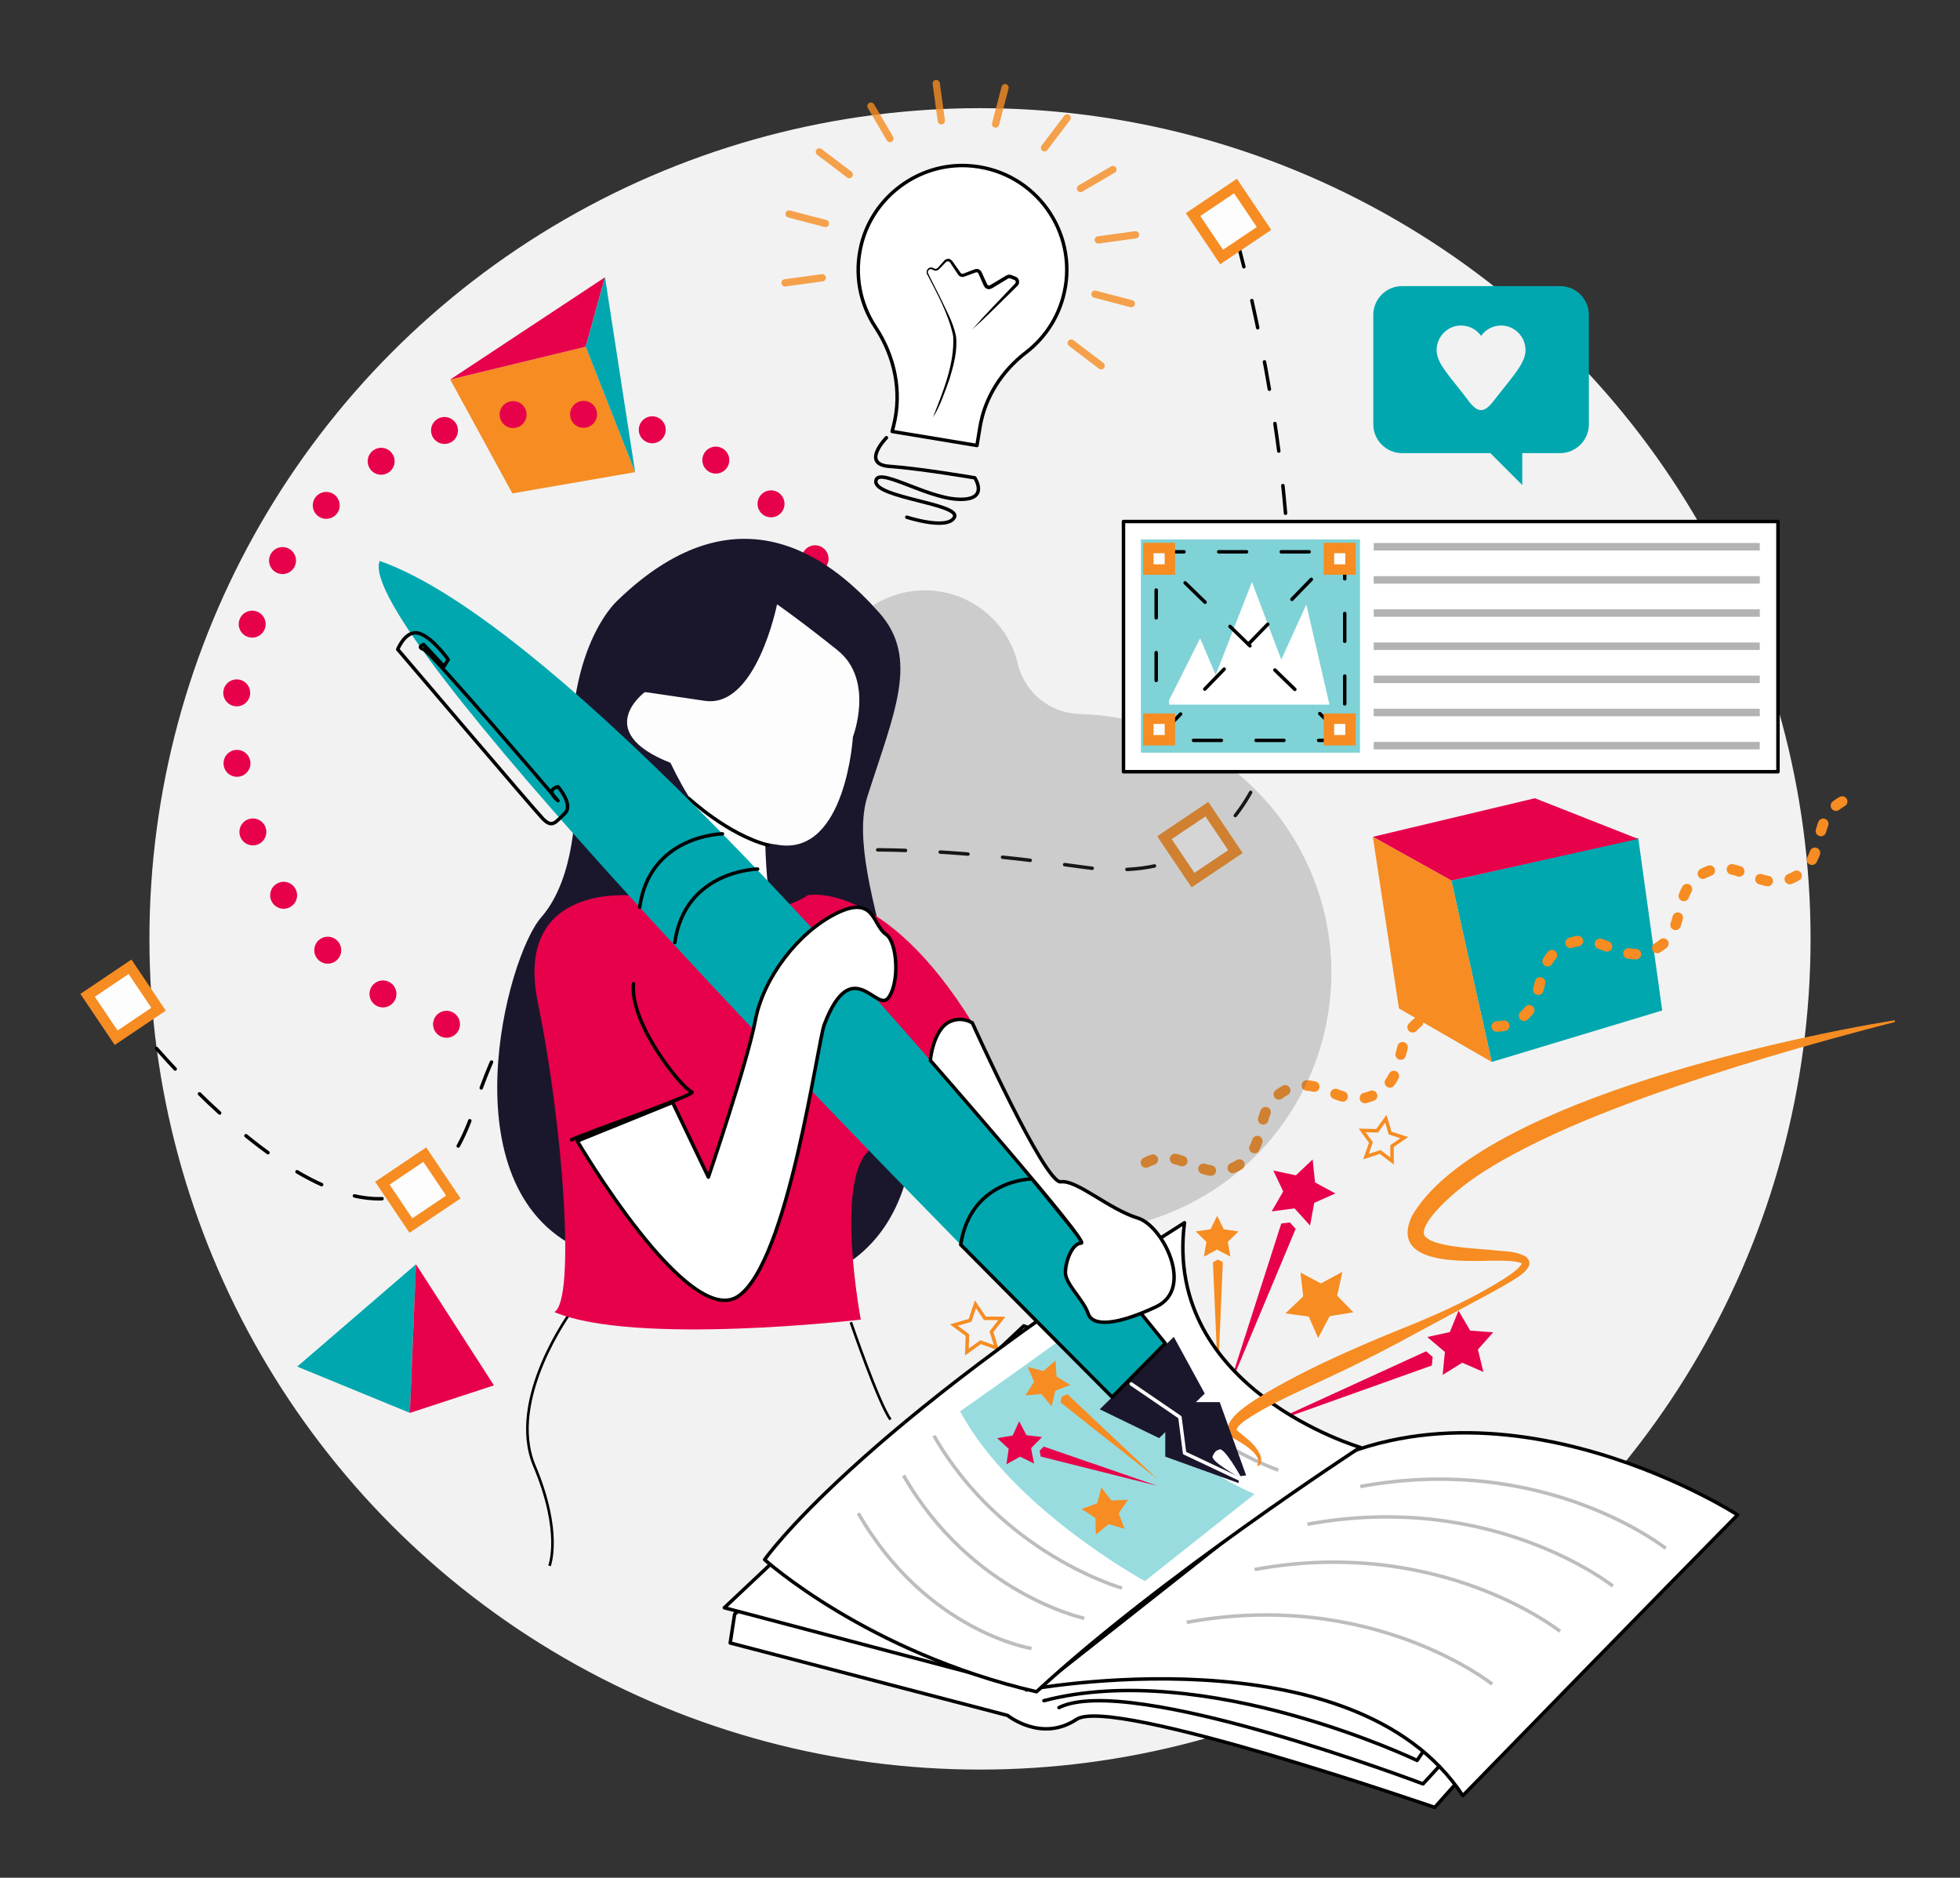 <?xml version="1.0" encoding="UTF-8"?>
<svg id="Layer_1" data-name="Layer 1" xmlns="http://www.w3.org/2000/svg" viewBox="0 0 564 540.24">
  <rect x="0" y="0" width="564" height="540.24" fill="#333333" stroke="none"/>
  <defs>
    <style>
      .cls-1 {
        stroke-dasharray: 0 0 0 0 0 0 8 10 8 10 8 10;
      }

      .cls-1, .cls-2, .cls-3, .cls-4, .cls-5, .cls-6 {
        fill: none;
      }

      .cls-1, .cls-7, .cls-3, .cls-5 {
        stroke-linecap: round;
        stroke-linejoin: round;
      }

      .cls-1, .cls-7, .cls-4, .cls-5, .cls-8 {
        stroke: #000;
      }

      .cls-9, .cls-7, .cls-8 {
        fill: #fff;
      }

      .cls-10 {
        fill: #f68c22;
      }

      .cls-2, .cls-11 {
        stroke: #f68c22;
      }

      .cls-2, .cls-11, .cls-4, .cls-8, .cls-6 {
        stroke-miterlimit: 10;
      }

      .cls-12, .cls-13, .cls-14 {
        fill: #00a7af;
      }

      .cls-12, .cls-6 {
        opacity: .4;
      }

      .cls-13 {
        opacity: .5;
      }

      .cls-3 {
        stroke: #fff;
      }

      .cls-11 {
        stroke-width: 3px;
      }

      .cls-11, .cls-15 {
        fill: #fdfdfd;
      }

      .cls-4 {
        stroke-width: .75px;
      }

      .cls-16 {
        fill: #1a172c;
      }

      .cls-17 {
        opacity: .8;
      }

      .cls-18 {
        fill: #b3b3b3;
      }

      .cls-19 {
        fill: #5a5a5b;
      }

      .cls-20 {
        opacity: .25;
      }

      .cls-21 {
        fill: #f2f2f2;
      }

      .cls-6 {
        stroke: #5a5a5b;
      }

      .cls-22 {
        fill: #e7004a;
      }
    </style>
  </defs>
  <circle class="cls-21" cx="282" cy="270.12" r="239"/>
  <g>
    <polygon class="cls-14" points="85.53 393.18 119.7 363.74 117.95 406.5 85.53 393.18"/>
    <polygon class="cls-22" points="142.13 398.58 117.95 406.5 119.7 363.74 142.13 398.58"/>
  </g>
  <g>
    <polygon class="cls-14" points="478.31 290.72 429.25 305.53 417.63 253.34 471.41 241.12 478.31 290.72"/>
    <polygon class="cls-22" points="395.04 240.76 417.63 253.34 471.36 241.36 441.67 229.66 395.04 240.76"/>
    <polygon class="cls-10" points="402.56 290.13 395.04 240.76 417.63 253.34 429.25 305.53 402.56 290.13"/>
  </g>
  <g>
    <polygon class="cls-10" points="129.56 109.19 147.44 141.95 182.76 135.84 168.54 99.75 129.56 109.19"/>
    <polygon class="cls-22" points="174.09 79.77 129.56 109.19 168.54 99.75 174.09 79.77"/>
    <polygon class="cls-14" points="182.76 135.84 174.09 79.77 168.54 99.75 182.76 135.84"/>
  </g>
  <g>
    <polygon class="cls-22" points="420.77 392.06 415.13 395.57 415.43 392.44 415.6 390.75 415.78 388.96 414.4 387.79 413.11 386.7 410.7 384.67 417.19 383.25 419.7 377.1 423.06 382.83 429.68 383.31 425.27 388.27 426.86 394.72 420.77 392.06"/>
    <polygon class="cls-22" points="412.02 392.86 363.82 410.07 410.36 388.78 412.26 390.39 412.02 392.86"/>
    <polygon class="cls-2" points="282.18 386.15 278.22 388.98 278.3 386.68 278.34 385.43 278.38 384.11 277.32 383.32 276.33 382.59 274.47 381.22 279.14 379.87 280.69 375.25 283.42 379.29 288.28 379.32 285.29 383.16 286.76 387.8 282.18 386.15"/>
    <polygon class="cls-2" points="397.15 331.43 393.07 332.76 393.75 330.84 394.11 329.81 394.5 328.71 393.81 327.76 393.17 326.88 391.97 325.23 396.26 325.34 398.79 321.86 400.01 325.98 404.1 327.3 400.56 329.74 400.57 334.03 397.15 331.43"/>
    <polygon class="cls-10" points="375.02 372.95 369.89 377.88 373.06 378.3 374.77 378.53 376.59 378.77 377.32 380.45 378.01 382.02 379.29 384.96 382.62 378.67 389.42 377.56 384.78 372.78 386.28 365.91 380.09 369.25 374.22 366.11 375.02 372.95"/>
    <g>
      <polygon class="cls-22" points="369.25 342.78 365.93 348.52 369.05 348.12 370.73 347.9 372.52 347.66 373.73 349 374.86 350.25 376.97 352.6 378.18 346.07 384.25 343.36 378.41 340.19 377.72 333.58 372.9 338.15 366.4 336.77 369.25 342.78"/>
      <polygon class="cls-22" points="368.69 352.03 353.06 400.75 372.83 353.55 371.16 351.7 368.69 352.03"/>
    </g>
    <g>
      <polygon class="cls-10" points="347.16 357.29 346.43 361.53 348.23 360.58 349.2 360.07 350.24 359.52 351.27 360.07 352.24 360.58 354.04 361.53 353.31 357.29 356.39 354.29 352.14 353.67 350.24 349.82 348.33 353.67 344.08 354.29 347.16 357.29"/>
      <polygon class="cls-10" points="349.03 363.14 350.46 396.21 351.88 363.14 350.46 362.39 349.03 363.14"/>
    </g>
  </g>
  <g>
    <g>
      <g>
        <path class="cls-7" d="m412.86,520s-92.92-32.1-103.06-25.34c-10.14,6.76-19.85-1.12-19.85-1.12l-79.83-20.85,1.27-8.27,92.64-74.94,81.79,32.31,101.03,15.21-74,83Z"/>
        <g>
          <path class="cls-7" d="m499.99,435.84s-76.03-49.1-134.37-5.7c-58.35,43.4-70.29,56.07-70.29,56.07,0,0,93.98-17.74,125.61,30.41,50.21-51.53,79.06-80.78,79.06-80.78Z"/>
          <polygon class="cls-7" points="297.97 486.21 208.43 462.56 294.59 381.46 385.82 416.94 297.97 486.21"/>
          <path class="cls-7" d="m391.42,416.41s-56.71-16.58-50.58-64.62c-95.24,60.08-120.82,96.93-120.82,96.93,0,0,29.53,26.72,78.24,38.01,35.19-32.63,93.16-70.32,93.16-70.32Z"/>
        </g>
        <path class="cls-5" d="m304.73,491.28c20.27-10.14,104.75,21.96,104.75,21.96l4.66-5.07"/>
        <path class="cls-5" d="m409.53,503.91l-1.75,2.58s-61.03-29.3-107.39-17.19"/>
      </g>
      <path class="cls-6" d="m479.31,445.47s-34.6-27.62-87.89-17.79"/>
      <path class="cls-6" d="m464.11,456.33s-34.6-27.62-87.89-17.79"/>
      <path class="cls-6" d="m448.92,469.35s-34.6-27.62-87.89-17.79"/>
      <path class="cls-6" d="m429.39,484.54s-34.6-27.62-87.89-17.79"/>
    </g>
    <path class="cls-6" d="m367.83,422.98s-44.9-15.84-42.73-48.4"/>
    <path class="cls-12" d="m361.03,429.86l-31.58,25.03s-37.98-20.62-53.18-48.83c36.9-26.05,39.07-28.22,39.07-28.22,0,0,7.82,35.68,45.69,52.02Z"/>
    <path class="cls-6" d="m322.86,456.91s-34.49-9.69-54.11-43.84"/>
    <path class="cls-6" d="m312.01,465.6s-32.4-6.94-52.01-41.1"/>
    <path class="cls-6" d="m296.82,474.28s-30.23-4.77-49.84-38.92"/>
  </g>
  <path class="cls-14" d="m448.91,82.31h-45.44c-4.58,0-8.3,3.72-8.3,8.3v31.46c0,4.58,3.72,8.3,8.3,8.3h25.39l9.18,9.18v-9.18h10.87c4.58,0,8.3-3.72,8.3-8.3v-31.46c0-4.58-3.72-8.3-8.3-8.3Zm-10.2,20.29s0,.01-.01.04c-.17.59-.42,1.14-.73,1.66-1.17,2.57-5.15,7.11-8.16,11.03-2.71,3.53-4.57,3.57-7.23,0-3.04-4.08-7.32-8.91-8.35-11.35-.22-.42-.4-.87-.54-1.33,0-.02-.01-.04-.02-.04h0c-.35-1.22-.4-2.57.05-3.99.84-2.67,3.2-4.65,5.98-4.93,2.68-.27,5.08.95,6.49,2.94,1.41-1.98,3.81-3.21,6.48-2.94,2.78.28,5.14,2.26,5.98,4.93.45,1.42.4,2.77.05,4h0Z"/>
  <g>
    <path class="cls-7" d="m306.57,82.55c2.9-17.47-9.92-33.91-28.12-34.89-14.14-.76-27.12,8.85-30.57,22.58-2.17,8.63-.41,17.17,4.04,23.9,5.54,8.38,7.69,18.55,5.23,28.29l-.43,1.7,24.4,4.04.88-5.33c1.43-8.62,6.34-16.14,13.27-21.46,5.81-4.46,10-11.05,11.29-18.84Z"/>
    <path class="cls-5" d="m255.07,125.94s-7.52,7.67.94,8.24c8.46.57,24.49,3.29,24.49,3.29,0,0,4.43,6.67-4.97,6.16-9.4-.5-23.38-9.73-23.5-5.07s24.53,6.4,22.6,10.25c-1.92,3.84-13.69-.01-13.69-.01"/>
    <g>
      <path class="cls-9" d="m268.51,120.16s8.4-17.4,5.81-25.26c-1.63-4.94-5.06-11.73-7.38-16.1-.55-1.04.68-2.1,1.63-1.41h0c.45.33,1.08.27,1.46-.14l1.95-2.09c.48-.52,1.32-.46,1.72.13l2.36,3.44c.29.42.83.59,1.31.41l3.25-1.23c.55-.21,1.16.05,1.4.58l1.56,3.49c.27.61,1.01.84,1.58.5l4.7-2.83c.29-.18.65-.21.96-.09l1.25.48c.75.28.96,1.24.4,1.81l-12.67,12.88"/>
      <path d="m268.46,120.14c2.86-7.46,6.24-15.29,5.83-23.4-1.26-6.14-4.45-11.94-7.32-17.5-.84-1.08,0-2.63,1.41-2.21.26.09.4.27.66.31.45.11.8-.23,1.06-.55,0,0,1.02-1.14,1.02-1.14l.51-.57c.33-.48,1.15-.78,1.74-.5.65.23,1.2,1.39,1.61,1.88.3.43,1.03,1.47,1.33,1.88.38.67.87.42,1.48.17.92-.33,2-.83,2.95-1.11.73-.16,1.53.33,1.76.98l1.27,2.79.31.66c.35.45.6.38,1.24-.03,0,0,2.63-1.57,2.63-1.57.5-.26,1.61-1.07,2.16-1.18.73-.15,1.44.34,2.1.54,1.1.35,1.43,1.92.55,2.67-.17.15-.64.64-.82.81-4,3.9-8.05,8.05-12.18,11.73,3.8-4.38,8.05-8.68,12.06-12.93.05-.08.39-.37.41-.47.14-.25.04-.6-.18-.76-.09-.07-.44-.2-.56-.24-.31-.09-.88-.42-1.18-.35-.13.01-.4.21-.52.27-.82.49-3.08,1.87-3.93,2.38-.44.33-1.28.69-1.89.37-.64-.22-.92-.93-1.15-1.48,0,0-1.23-2.81-1.23-2.81-.27-.64-.78-.44-1.33-.21-.88.32-2.03.77-2.94,1.07-.61.15-1.29-.13-1.63-.65-.09-.13-.44-.66-.53-.8,0,0-.85-1.28-.85-1.28l-.85-1.28c-.2-.38-.54-.51-.9-.43-.33.04-.75.67-1.01.88,0,0-1.07,1.1-1.07,1.1-.17.2-.41.44-.65.55-.54.31-1.17.06-1.63-.25-.59-.26-1.33.32-1.21.96.33.86,2.96,5.85,3.4,6.8,1.72,3.73,3.86,7.33,4.7,11.41.48,4.23-.63,8.3-1.81,12.22-1.32,3.77-2.84,8.15-4.84,11.29h0Z"/>
    </g>
    <g class="cls-17">
      <path class="cls-10" d="m310.02,54.76c-.29-.5-.12-1.14.37-1.43l9.33-5.46c.5-.29,1.14-.12,1.43.37.29.5.12,1.14-.37,1.43l-9.33,5.46c-.5.29-1.14.12-1.43-.37Z"/>
      <path class="cls-10" d="m299.65,43.06c-.21-.35-.19-.81.07-1.16l6.53-8.61c.35-.46,1-.55,1.46-.2.46.35.55,1,.2,1.46l-6.53,8.61c-.35.46-1,.55-1.46.2-.11-.09-.2-.19-.27-.3Z"/>
      <path class="cls-10" d="m285.58,36.22c-.13-.23-.18-.51-.11-.79l2.74-10.46c.15-.56.72-.89,1.27-.74.56.15.89.72.74,1.27l-2.74,10.46c-.15.56-.72.89-1.27.74-.28-.07-.5-.25-.64-.48Z"/>
      <path class="cls-10" d="m269.97,35.28c-.07-.11-.11-.24-.13-.38l-1.47-10.71c-.08-.57.32-1.1.89-1.18.57-.08,1.1.32,1.18.89l1.47,10.71c.08.57-.32,1.1-.89,1.18-.43.06-.84-.15-1.04-.51Z"/>
      <path class="cls-10" d="m255.18,40.39l-5.46-9.33c-.29-.5-.12-1.14.37-1.43s1.14-.12,1.43.37l5.46,9.33c.29.5.12,1.14-.37,1.43-.5.29-1.14.12-1.43-.37Z"/>
      <path class="cls-10" d="m234.87,44.23c-.21-.35-.19-.81.07-1.16.35-.46,1-.55,1.46-.2l8.61,6.53c.46.35.55,1,.2,1.46-.35.46-1,.55-1.46.2l-8.61-6.53c-.11-.09-.2-.19-.27-.3Z"/>
      <path class="cls-10" d="m226.18,62.09c-.13-.23-.18-.51-.11-.79.15-.56.72-.89,1.27-.74l10.46,2.74c.56.15.89.72.74,1.27-.15.56-.72.89-1.27.74l-10.46-2.74c-.28-.07-.5-.25-.64-.48Z"/>
      <path class="cls-10" d="m224.99,81.91c-.07-.11-.11-.24-.13-.38-.08-.57.32-1.1.89-1.18l10.71-1.47c.57-.08,1.1.32,1.18.89.08.57-.32,1.1-.89,1.18l-10.71,1.47c-.43.06-.84-.15-1.04-.51Z"/>
      <path class="cls-10" d="m307.35,99.23c-.21-.35-.19-.81.07-1.16.35-.46,1-.55,1.46-.2l8.61,6.53c.46.35.55,1,.2,1.46-.35.46-1,.55-1.46.2l-8.61-6.53c-.11-.09-.2-.19-.27-.3Z"/>
      <path class="cls-10" d="m314.19,85.16c-.13-.23-.18-.51-.11-.79.15-.56.72-.89,1.27-.74l10.46,2.74c.56.15.89.72.74,1.27-.15.56-.72.89-1.27.74l-10.46-2.74c-.28-.07-.5-.25-.64-.48Z"/>
      <path class="cls-10" d="m315.13,69.55c-.07-.11-.11-.24-.13-.38-.08-.57.32-1.1.89-1.18l10.71-1.47c.57-.08,1.1.32,1.18.89.08.57-.32,1.1-.89,1.18l-10.71,1.47c-.43.06-.84-.15-1.04-.51Z"/>
    </g>
  </g>
  <g>
    <g>
      <path class="cls-1" d="m355.93,69s54.53,194.4-44.08,180.5c-98.61-13.9-152.43-1.29-175.41,69.4-22.98,70.68-98.07-25.16-98.07-25.16"/>
      <rect class="cls-11" x="346.16" y="56.37" width="14.71" height="14.71" transform="translate(682.41 -80.72) rotate(146.07)"/>
      <rect class="cls-11" x="337.94" y="235.64" width="14.71" height="14.71" transform="translate(767.42 251.89) rotate(146.07)"/>
      <rect class="cls-11" x="167.77" y="256.75" width="14.71" height="14.71" transform="translate(467.84 385.49) rotate(146.07)"/>
      <rect class="cls-11" x="112.88" y="335.03" width="14.71" height="14.71" transform="translate(411.11 559.37) rotate(146.07)"/>
      <rect class="cls-11" x="28.07" y="280.99" width="14.71" height="14.71" transform="translate(225.76 507.83) rotate(146.07)"/>
    </g>
    <path class="cls-10" d="m517.02,253.66c-.48.25-.97.47-1.44.66-.78.31-1.66-.08-1.97-.86-.31-.78.08-1.66.86-1.97.58-.23,1.19-.52,1.73-.84.72-.42,1.65-.18,2.08.54.42.72.18,1.65-.54,2.07-.23.13-.46.26-.71.39Zm-160.56,83.25c-.37.19-.75.37-1.13.53-.77.32-1.66-.04-1.99-.81-.32-.77.04-1.66.81-1.99.58-.24,1.17-.55,1.71-.88.72-.44,1.65-.22,2.09.49.44.71.22,1.65-.49,2.09-.32.2-.66.39-1,.57Zm121.13-62.83c-.71.37-1.59.12-2-.57-.43-.72-.19-1.65.53-2.08.56-.33,1.08-.7,1.54-1.1.63-.55,1.59-.48,2.14.15.55.63.48,1.59-.15,2.14-.6.51-1.26.99-1.97,1.41-.03.02-.05.03-.08.04Zm-82.07,42.52s-.08.04-.12.06c-.77.32-1.55.56-2.32.73-.82.17-1.62-.35-1.8-1.17-.17-.82.35-1.62,1.17-1.8.59-.13,1.2-.31,1.79-.56.77-.32,1.66.05,1.98.82.3.73-.01,1.57-.7,1.92Zm43.74-23.02c-.6.31-1.37.19-1.84-.35-.55-.63-.49-1.59.14-2.14.47-.41.89-.87,1.27-1.36.51-.67,1.46-.79,2.13-.28.67.51.79,1.46.28,2.13-.5.65-1.06,1.25-1.68,1.79-.09.08-.2.15-.3.21Zm-5.73,2.87c-.12.06-.25.11-.39.14-.8.16-1.62.25-2.44.25-.84,0-1.52-.67-1.52-1.51,0-.84.67-1.52,1.51-1.52.63,0,1.23-.07,1.85-.19.82-.17,1.62.36,1.79,1.18.14.68-.2,1.35-.79,1.65Zm-32.88,16.31c-.5.26-1.13.23-1.61-.14-.67-.5-.8-1.46-.3-2.12.37-.49.69-1.02.99-1.61.38-.75,1.29-1.05,2.04-.67.75.38,1.05,1.29.67,2.04-.38.76-.8,1.43-1.28,2.07-.14.19-.32.33-.51.43Zm70.8-36.9c-.21.11-.45.17-.7.17-.79,0-1.58-.07-2.41-.22-.82-.15-1.37-.93-1.23-1.76.15-.82.93-1.37,1.76-1.23.66.12,1.28.17,1.89.18.84,0,1.52.68,1.51,1.52,0,.58-.33,1.09-.82,1.34Zm50.65-27.17c-.43.22-.95.24-1.4,0-.74-.39-1.03-1.31-.64-2.05.28-.54.54-1.13.78-1.79.28-.79,1.15-1.2,1.94-.91.79.28,1.2,1.15.92,1.94-.29.8-.6,1.51-.95,2.18-.15.29-.38.5-.64.64Zm-160.42,82.97c-.41.21-.92.24-1.37.01-.75-.37-1.06-1.28-.69-2.03.27-.55.51-1.14.75-1.82.27-.79,1.13-1.22,1.93-.95.79.27,1.22,1.13.94,1.93-.27.8-.57,1.52-.9,2.18-.15.3-.38.53-.66.67Zm-12.57,6.47c-.28.14-.6.2-.94.15-.73-.12-1.48-.29-2.3-.54-.8-.24-1.26-1.08-1.02-1.89.24-.8,1.08-1.26,1.89-1.02.69.2,1.31.35,1.92.45.83.13,1.39.91,1.26,1.74-.08.49-.39.89-.8,1.11Zm160.26-83.3c-.29.15-.63.21-.97.14-.72-.13-1.46-.32-2.27-.57-.8-.25-1.25-1.1-1-1.9.25-.8,1.1-1.25,1.9-1,.69.22,1.32.37,1.92.48.82.15,1.37.94,1.22,1.77-.09.48-.39.86-.79,1.07Zm-26.52,12.61c-.36.19-.79.23-1.2.08-.79-.28-1.2-1.15-.92-1.94.2-.57.39-1.19.59-1.96.22-.81,1.05-1.29,1.86-1.07.81.22,1.29,1.05,1.07,1.86-.22.84-.44,1.54-.67,2.19-.13.38-.4.67-.73.84Zm-95.78,49.36c-.34.18-.74.22-1.14.11-.64-.19-1.32-.43-2.15-.74-.78-.3-1.18-1.17-.88-1.95.3-.78,1.17-1.18,1.95-.88.76.29,1.38.5,1.95.67.8.24,1.26,1.09,1.01,1.89-.12.41-.4.73-.75.91Zm56.29-30.7c-.32.17-.71.22-1.09.12-.81-.21-1.29-1.05-1.08-1.85.15-.58.3-1.16.44-1.75l.08-.33c.2-.81,1.02-1.31,1.83-1.11.81.2,1.31,1.02,1.11,1.83l-.08.32c-.15.6-.29,1.21-.45,1.81-.11.43-.4.77-.77.96Zm-18.27,9.16c-.37.19-.82.23-1.24.07-.46-.17-.92-.35-1.37-.53l-.66-.26c-.78-.3-1.17-1.18-.86-1.96s1.18-1.17,1.96-.86l.67.26c.44.18.89.35,1.34.52.78.3,1.18,1.17.88,1.96-.14.36-.4.64-.72.81Zm-21.33,9.48c-.31.16-.69.22-1.06.13-.81-.2-1.31-1.02-1.11-1.83.2-.8.37-1.48.56-2.15.23-.81,1.07-1.27,1.88-1.04.81.23,1.27,1.07,1.04,1.88-.18.63-.34,1.27-.53,2.04-.11.44-.4.79-.78.99Zm59.38-31.11c-.37.19-.83.23-1.25.07-.58-.23-1.27-.49-1.96-.72-.79-.27-1.22-1.12-.96-1.92.27-.79,1.12-1.22,1.92-.96.76.25,1.49.53,2.1.77.78.3,1.17,1.18.86,1.96-.14.36-.4.63-.71.8Zm61.53-33.2c-.33.17-.72.22-1.1.11-.81-.23-1.28-1.06-1.05-1.87.23-.82.46-1.54.71-2.19.3-.78,1.17-1.18,1.96-.88.78.3,1.18,1.17.88,1.96-.21.57-.42,1.2-.62,1.93-.12.42-.4.75-.76.94Zm-160.48,82.95c-.33.17-.73.22-1.12.11-.8-.23-1.27-1.07-1.04-1.88.24-.82.48-1.54.74-2.19.31-.78,1.19-1.16,1.97-.85.78.31,1.16,1.19.85,1.97-.23.56-.44,1.19-.64,1.91-.12.42-.4.74-.76.93Zm-23.29,12.01c-.35.18-.78.23-1.19.09-.71-.24-1.34-.43-1.93-.57-.82-.19-1.32-1.01-1.13-1.82.19-.82,1.01-1.32,1.82-1.13.69.16,1.42.37,2.22.65.79.27,1.21,1.13.94,1.93-.13.38-.4.68-.74.85Zm160.27-83.34c-.35.18-.77.23-1.17.09-.7-.23-1.33-.41-1.93-.53-.82-.17-1.34-.98-1.17-1.8.18-.82.98-1.34,1.8-1.17.7.15,1.44.35,2.25.62.8.26,1.23,1.12.96,1.92-.13.39-.4.69-.74.87Zm-15.95,7.06c-.37.19-.82.23-1.24.07-.78-.3-1.17-1.18-.87-1.96.3-.79.64-1.5,1.01-2.16.41-.73,1.34-.98,2.07-.57.73.41.98,1.34.57,2.07-.3.53-.57,1.1-.82,1.75-.14.36-.4.64-.72.8Zm-106.33,54.85c-.31.16-.67.21-1.04.13-.67-.15-1.29-.25-1.9-.29-.84-.06-1.47-.78-1.41-1.61.05-.84.78-1.47,1.61-1.41.77.05,1.55.17,2.38.36.82.19,1.33,1,1.14,1.82-.1.45-.4.81-.78,1.01Zm67.15-36.06c-.44.23-.99.24-1.46-.03-.73-.42-.97-1.35-.56-2.07.42-.72.89-1.39,1.42-2,.55-.63,1.51-.7,2.14-.15.63.55.7,1.51.15,2.14-.4.47-.76.96-1.08,1.53-.15.26-.37.46-.61.59Zm-29.22,14.93c-.23.12-.5.18-.79.17-.64-.04-1.25-.02-1.86.07-.83.11-1.59-.47-1.71-1.3-.11-.83.47-1.59,1.3-1.71.8-.11,1.62-.14,2.45-.09.84.05,1.47.77,1.42,1.6-.03.55-.36,1.02-.82,1.26Zm-9.63,4.07c-.54.28-1.22.22-1.7-.21-.63-.55-.69-1.51-.14-2.14.53-.61,1.14-1.17,1.79-1.67.66-.51,1.62-.39,2.13.28.51.66.39,1.62-.28,2.13-.5.38-.96.81-1.36,1.27-.13.15-.28.26-.44.35Zm47.54-24.79c-.15.08-.31.13-.48.15-.6.09-1.21.23-1.81.44-.79.27-1.66-.15-1.93-.94-.27-.79.14-1.66.94-1.93.78-.27,1.58-.47,2.38-.58.83-.12,1.6.46,1.72,1.29.09.66-.25,1.27-.8,1.56Zm74.27-38.97c-.63.33-1.42.17-1.88-.4-.52-.65-.42-1.61.23-2.13.61-.49,1.28-.94,2.01-1.34.73-.4,1.66-.14,2.06.59.41.73.14,1.66-.59,2.06-.57.32-1.11.67-1.58,1.05-.08.06-.16.12-.25.16Zm-160.32,83.06c-.64.33-1.45.17-1.9-.43-.51-.67-.38-1.62.29-2.12.62-.47,1.3-.9,2.04-1.29.74-.4,1.66-.1,2.05.64.39.74.1,1.66-.64,2.05-.58.31-1.13.65-1.61,1.02-.07.05-.14.1-.22.14Zm-36.25,18.78c-.07.04-.15.07-.23.1-.58.19-1.17.44-1.76.74-.74.39-1.66.1-2.04-.65s-.1-1.66.65-2.04,1.48-.7,2.22-.93c.8-.26,1.65.18,1.91.97.23.72-.1,1.48-.74,1.81Zm160.27-83.15c-.06.03-.13.06-.2.08-.58.2-1.18.48-1.75.79-.72.41-1.66.13-2.06-.61-.4-.74-.13-1.66.61-2.06.71-.39,1.46-.73,2.19-.98.79-.28,1.66.14,1.93.93.25.72-.07,1.51-.73,1.85Z"/>
    <g id="Group_1" data-name="Group 1" class="cls-20">
      <path id="Path_4" data-name="Path 4" class="cls-19" d="m292.9,190.98c-3.54-14.79-18.39-23.92-33.19-20.38-11.07,2.65-19.37,11.83-20.89,23.11-1.09,8.2-7.31,14.77-15.43,16.31-25.53,4.76-42.36,29.32-37.6,54.85,3.81,20.41,20.55,35.9,41.19,38.12,6.47.68,12.14,4.61,15.07,10.41,18.51,36.75,63.3,51.54,100.05,33.03,36.75-18.51,51.54-63.3,33.03-100.05-12.32-24.47-37.08-40.2-64.47-40.96-8.51-.23-15.8-6.15-17.77-14.43"/>
    </g>
    <g>
      <rect class="cls-7" x="323.29" y="150.04" width="188.33" height="71.99"/>
      <rect class="cls-13" x="328.3" y="155.21" width="63.04" height="61.34"/>
      <rect class="cls-1" x="332.7" y="158.76" width="54.25" height="54.25"/>
      <polygon class="cls-9" points="336.4 201.46 345.35 183.64 349.82 194.17 360.25 167.44 368.7 189.78 375.9 173.92 382.56 202.72 336.4 202.72 336.4 201.46"/>
      <line class="cls-1" x1="385.51" y1="210.88" x2="332.91" y2="159.81"/>
      <line class="cls-1" x1="334.15" y1="211.17" x2="385.22" y2="158.56"/>
      <rect class="cls-11" x="330.44" y="157.66" width="6.2" height="6.2"/>
      <rect class="cls-11" x="382.41" y="157.66" width="6.2" height="6.2"/>
      <rect class="cls-11" x="330.44" y="206.77" width="6.2" height="6.2"/>
      <rect class="cls-11" x="382.41" y="206.77" width="6.2" height="6.2"/>
      <rect class="cls-18" x="395.29" y="156.23" width="111.09" height="2.15"/>
      <rect class="cls-18" x="395.29" y="165.77" width="111.09" height="2.15"/>
      <rect class="cls-18" x="395.29" y="175.3" width="111.09" height="2.15"/>
      <rect class="cls-18" x="395.29" y="184.84" width="111.09" height="2.15"/>
      <rect class="cls-18" x="395.29" y="194.38" width="111.09" height="2.15"/>
      <rect class="cls-18" x="395.29" y="203.91" width="111.09" height="2.15"/>
      <rect class="cls-18" x="395.29" y="213.45" width="111.09" height="2.15"/>
    </g>
    <g>
      <g>
        <circle class="cls-22" cx="93.88" cy="145.4" r="3.87"/>
        <path class="cls-22" d="m106.41,134.78c1.14,1.81,3.54,2.35,5.34,1.2,1.81-1.14,2.35-3.54,1.2-5.34-1.14-1.81-3.54-2.35-5.34-1.2-1.81,1.14-2.35,3.54-1.2,5.34Z"/>
        <path class="cls-22" d="m124.26,125.14c.71,2.02,2.93,3.07,4.94,2.36,2.02-.71,3.07-2.93,2.36-4.94-.71-2.02-2.93-3.07-4.94-2.36-2.02.71-3.07,2.93-2.36,4.94Z"/>
        <path class="cls-22" d="m143.8,119.72c.25,2.13,2.17,3.65,4.29,3.4,2.13-.25,3.65-2.17,3.4-4.29-.25-2.13-2.17-3.65-4.29-3.4-2.13.25-3.65,2.17-3.4,4.29Z"/>
        <path class="cls-22" d="m164.07,118.79c-.23,2.13,1.3,4.04,3.43,4.27,2.13.23,4.04-1.3,4.27-3.43.23-2.13-1.3-4.04-3.43-4.27-2.13-.23-4.04,1.3-4.27,3.43Z"/>
        <path class="cls-22" d="m184.03,122.38c-.7,2.02.37,4.23,2.39,4.93,2.02.7,4.23-.37,4.93-2.39.7-2.02-.37-4.23-2.39-4.93-2.02-.7-4.23.37-4.93,2.39Z"/>
        <path class="cls-22" d="m202.69,130.33c-1.13,1.82-.58,4.2,1.24,5.34,1.82,1.13,4.2.58,5.34-1.24,1.13-1.82.58-4.2-1.24-5.34-1.82-1.13-4.2-.58-5.34,1.24Z"/>
        <path class="cls-22" d="m219.12,142.23c-1.51,1.52-1.5,3.97.02,5.48,1.52,1.51,3.97,1.5,5.48-.02,1.51-1.52,1.5-3.97-.02-5.48-1.52-1.51-3.97-1.5-5.48.02Z"/>
        <path class="cls-22" d="m232.48,157.49c-1.81,1.14-2.35,3.54-1.2,5.34,1.14,1.81,3.54,2.35,5.34,1.2,1.81-1.14,2.35-3.54,1.2-5.34-1.14-1.81-3.54-2.35-5.34-1.2Z"/>
        <path class="cls-22" d="m242.12,175.34c-2.02.71-3.07,2.93-2.36,4.94.71,2.02,2.93,3.07,4.94,2.36,2.02-.71,3.07-2.93,2.36-4.94-.71-2.02-2.93-3.07-4.94-2.36Z"/>
        <path class="cls-22" d="m247.54,194.89c-2.13.25-3.65,2.17-3.4,4.29.25,2.13,2.17,3.65,4.29,3.4,2.13-.25,3.65-2.17,3.4-4.29-.25-2.13-2.17-3.65-4.29-3.4Z"/>
        <path class="cls-22" d="m248.47,215.15c-2.13-.23-4.04,1.3-4.27,3.43-.23,2.13,1.3,4.04,3.43,4.27,2.13.23,4.04-1.3,4.27-3.43.23-2.13-1.3-4.04-3.43-4.27Z"/>
        <path class="cls-22" d="m244.88,235.11c-2.02-.7-4.23.37-4.93,2.39-.7,2.02.37,4.23,2.39,4.93,2.02.7,4.23-.37,4.93-2.39.7-2.02-.37-4.23-2.39-4.93Z"/>
        <path class="cls-22" d="m236.93,253.77c-1.82-1.13-4.2-.58-5.34,1.24-1.13,1.82-.58,4.2,1.24,5.34,1.82,1.13,4.2.58,5.34-1.24,1.13-1.82.58-4.2-1.24-5.34Z"/>
        <circle class="cls-22" cx="222.3" cy="272.95" r="3.87"/>
        <path class="cls-22" d="m209.77,283.57c-1.14-1.81-3.54-2.35-5.34-1.2-1.81,1.14-2.35,3.54-1.2,5.34,1.14,1.81,3.54,2.35,5.34,1.2,1.81-1.14,2.35-3.54,1.2-5.34Z"/>
        <path class="cls-22" d="m191.92,293.2c-.71-2.02-2.93-3.07-4.94-2.36-2.02.71-3.07,2.93-2.36,4.94.71,2.02,2.93,3.07,4.94,2.36,2.02-.71,3.07-2.93,2.36-4.94Z"/>
        <path class="cls-22" d="m172.37,298.62c-.25-2.13-2.17-3.65-4.29-3.4-2.13.25-3.65,2.17-3.4,4.29.25,2.13,2.17,3.65,4.29,3.4,2.13-.25,3.65-2.17,3.4-4.29Z"/>
        <path class="cls-22" d="m152.11,299.56c.23-2.13-1.3-4.04-3.43-4.27-2.13-.23-4.04,1.3-4.27,3.43-.23,2.13,1.3,4.04,3.43,4.27,2.13.23,4.04-1.3,4.27-3.43Z"/>
        <path class="cls-22" d="m132.15,295.96c.7-2.02-.37-4.23-2.39-4.93s-4.23.37-4.93,2.39c-.7,2.02.37,4.23,2.39,4.93,2.02.7,4.23-.37,4.93-2.39Z"/>
        <path class="cls-22" d="m113.49,288.01c1.13-1.82.58-4.2-1.24-5.34-1.82-1.13-4.2-.58-5.34,1.24-1.13,1.82-.58,4.2,1.24,5.34,1.82,1.13,4.2.58,5.34-1.24Z"/>
        <path class="cls-22" d="m97.06,276.11c1.51-1.52,1.5-3.97-.02-5.48s-3.97-1.5-5.48.02c-1.51,1.52-1.5,3.97.02,5.48,1.52,1.51,3.97,1.5,5.48-.02Z"/>
        <path class="cls-22" d="m83.69,260.85c1.81-1.14,2.35-3.54,1.2-5.34-1.14-1.81-3.54-2.35-5.34-1.2-1.81,1.14-2.35,3.54-1.2,5.34,1.14,1.81,3.54,2.35,5.34,1.2Z"/>
        <path class="cls-22" d="m74.06,243c2.02-.71,3.07-2.93,2.36-4.94-.71-2.02-2.93-3.07-4.94-2.36-2.02.71-3.07,2.93-2.36,4.94.71,2.02,2.93,3.07,4.94,2.36Z"/>
        <path class="cls-22" d="m68.64,223.46c2.13-.25,3.65-2.17,3.4-4.29-.25-2.13-2.17-3.65-4.29-3.4-2.13.25-3.65,2.17-3.4,4.29.25,2.13,2.17,3.65,4.29,3.4Z"/>
        <path class="cls-22" d="m67.7,203.19c2.13.23,4.04-1.3,4.27-3.43.23-2.13-1.3-4.04-3.43-4.27-2.13-.23-4.04,1.3-4.27,3.43-.23,2.13,1.3,4.04,3.43,4.27Z"/>
        <path class="cls-22" d="m71.3,183.23c2.02.7,4.23-.37,4.93-2.39.7-2.02-.37-4.23-2.39-4.93-2.02-.7-4.23.37-4.93,2.39-.7,2.02.37,4.23,2.39,4.93Z"/>
        <path class="cls-22" d="m79.25,164.57c1.82,1.13,4.2.58,5.34-1.24,1.13-1.82.58-4.2-1.24-5.34-1.82-1.13-4.2-.58-5.34,1.24-1.13,1.82-.58,4.2,1.24,5.34Z"/>
      </g>
      <g>
        <g>
          <path class="cls-4" d="m164.48,377.13s-18.78,25.42-10.7,44.62c8.08,19.2,4.34,28.75,4.34,28.75"/>
          <path class="cls-4" d="m244.84,380.43s8.06,23.52,11.41,27.98"/>
          <g>
            <g>
              <g>
                <path class="cls-16" d="m177.54,172.92s-17.42,15.48-12.1,58.07c0,0,.48,21.29-9.68,32.9-10.16,11.61-27.1,77.42,10.89,95.33,37.98,17.9,82.02,18.87,93.63-18.39,11.61-37.26-18.39-87.58-10.65-111.78,7.74-24.19,15-39.68,3.39-52.74-11.61-13.06-39.19-38.71-75.49-3.39Z"/>
                <path class="cls-15" d="m241.05,187.11c-10.69-8.56-17.45-13.25-17.45-13.25,0,0-5.95,30-20.8,27.77-14.84-2.23-17.24-2.51-17.24-2.51,0,0-15.46,11.34,7.36,20.35,2.36,4.81,4.4,8.6,6.61,11.65,1.15,6.06,1.66,13.05-.7,17.29-4.84,8.71-14.03,10.16-14.03,10.16,0,0,5.32,22.74,28.55,25.65,23.23,2.9,21.77-21.08,21.77-21.08,0,0-13.06-.21-14.03-7.46-.54-4.07-.78-9.35-.89-13.21,1.27.23,2.61.45,4.04.65,19.17,2.74,21.19-31.13,21.19-31.13,0,0,6.3-16.31-4.39-24.87Z"/>
                <path class="cls-5" d="m198.19,229.7s11.3,10.51,22.88,13.46"/>
              </g>
              <path class="cls-22" d="m182.73,257.72s-35.2-4.35-27.94,30.85c7.26,35.2,10.89,85.65,4.72,88.91,23.23,9.8,88.19,2.18,88.19,2.18,0,0-7.98-42.1,3.27-49.36,11.25-7.26,11.61-25.77,8.35-40.28,1.79,11.61-.42,28.44-.42,28.44,0,0,14.37-24.54,20.91-24.17-25.48-41.16-47.34-36.74-47.34-36.74,0,0-15.61,11.78-49.72.17Z"/>
            </g>
            <path class="cls-10" d="m361.81,421.47c.88-1.22-.21-2.69-1.09-3.63-1.57-1.58-3.57-2.82-5.55-3.91-.34-.19-.87-.51-1.26-1.01-3.2-4.55,7.52-10.23,10.51-12.22,13.64-7.98,28.2-14.11,42.82-20,8.69-3.61,17.25-7.59,25.22-12.58,1.84-1.22,3.89-2.45,5.2-4.17.18-.24.25-.5.23-.52-2.37-.86-5.94-.72-8.73-.72-8.25.13-29.4,1.27-22.89-12.83,18.16-31.45,103.7-50.61,138.93-56.35,0,0,.1.49.1.49-24.3,6.26-48.45,13.25-72.04,21.72-11.74,4.29-23.36,8.93-34.38,14.57-8.18,4.21-16.16,8.87-22.79,15.18-2.16,2.08-4.26,4.32-5.56,6.61-.64,1.13-.94,2.27-.8,2.87.06.31.2.59.51.91,1.35,1.27,3.32,1.74,5.27,2.19,4.51.94,9.11,1.17,13.77,1.57,3.37.45,6.77.14,9.87,1.96,3.48,3.14-3.67,6.55-5.81,7.95-2.75,1.57-5.51,3.09-8.3,4.57l-16.66,8.96c-8.29,4.55-16.67,8.87-25.23,12.84-8.31,4-17.15,7.57-24.78,12.7-.93.67-2.19,1.67-2.5,2.57-.03.11-.04.13.02.27,1.96,1.76,4.33,3.25,5.86,5.54.94,1.33,1.88,3.52.37,4.85,0,0-.32-.39-.32-.39h0Z"/>
            <g>
              <path class="cls-14" d="m336.52,388.03s-64.16-82.23-128.64-148.14c-36.7-37.51-73.5-69.73-98.63-78.5-3.71,9.31,30.06,50.44,71.66,96.19,61.42,67.56,139.9,145.16,139.9,145.16,0,0,17.31,3.07,15.71-14.72Z"/>
              <polygon class="cls-16" points="337.77 384.62 316.45 405.46 333.55 413.76 346.67 400.93 337.77 384.62"/>
              <path class="cls-16" d="m358.61,424.47l-1.66.23s-4.78-8.62-6.15-7.64c-.04.03-.09.05-.14.06-.81.2-1.33.92-1.64,1.69,0,.02-.02.05-.04.07-.98,1.37,7.64,6.15,7.64,6.15l-.23,1.66-21.08-7.61v-8.78s4.68-4.68,4.68-4.68l2.21-2.21h8.78s7.61,21.08,7.61,21.08Z"/>
              <polyline class="cls-3" points="356.88 425.61 340.87 418.05 339.53 407.74 325.52 398.17"/>
            </g>
            <path class="cls-7" d="m166.11,328.26s31.93,54.49,46.34,44.66c14.41-9.84,22.79-73.03,24.76-78.18,7.95-20.7,15.07-3.24,18.4-7.63,3.34-4.39,2.61-16.11-.65-18.29-3.92-2.61-3.17-11.5-14.24-6.05-11.07,5.45-21.08,18.62-23.36,30.75-2.28,12.12-13.52,45.15-13.52,45.15l-10.29-21.5-27.44,11.11Z"/>
            <path class="cls-5" d="m207.89,239.9s-20.91.31-23.83,21.14"/>
            <path class="cls-5" d="m218.01,250.03s-20.91.31-23.83,21.14"/>
            <path class="cls-5" d="m160.56,226.34s4.58,5.23,1.96,7.68c-2.61,2.45-3.57,4.41-6.36,1.47-2.79-2.94-41.71-48.67-41.71-48.67,0,0,2.34-5.88,6.26-4.57,3.92,1.31,8.26,7.51,8.26,7.51l-1.19,1.96-5.88-6.3s-2.07.74,0,1.4,38.65,43.53,38.65,43.53c0,0-3.92-3.03,0-4.01Z"/>
            <path class="cls-5" d="m335.32,386.5l-38.32-47.33s-17.68.1-20.55,18.93c10.85,10.99,43.57,43.86,43.57,43.86l15.3-15.46Z"/>
            <path class="cls-8" d="m279.79,294.29s20.91,46.39,25.48,45.73c4.57-.65,13.72,7.84,22.21,10.45,7.06,2.17,16.33,20.25,5.23,25.48-11.11,5.23-18.29,5.88-19.6,1.96-1.31-3.92-6.53-8.49-6.53-11.76s1.96-8.49,4.57-8.49-43.43-52.56-43.43-52.56c0,0,.41-5.78,3.4-9.44,2.1-2.57,5.83-3.08,8.66-1.37h0Z"/>
          </g>
        </g>
        <path class="cls-5" d="m164.48,327.93c3.7-1.85,35.93-13.07,34.63-13.72-3.63-1.82-17.99-20.15-16.81-31.17"/>
      </g>
    </g>
  </g>
  <g>
    <polygon class="cls-22" points="295.37 412.91 299.84 413.45 298.35 414.97 297.55 415.79 296.7 416.67 296.93 417.87 297.15 418.99 297.57 421.08 293.54 419.09 289.6 421.28 290.25 416.83 286.95 413.77 291.39 413.01 293.28 408.93 295.37 412.91"/>
    <polygon class="cls-22" points="300.34 416.19 333.1 427.5 299.49 419.06 299.16 417.4 300.34 416.19"/>
    <g>
      <polygon class="cls-10" points="304.02 396.05 307.98 398.44 305.94 399.24 304.84 399.67 303.67 400.13 303.38 401.36 303.11 402.5 302.62 404.64 299.68 401.07 295.06 401.46 297.56 397.55 295.75 393.29 300.23 394.46 303.74 391.42 304.02 396.05"/>
      <polygon class="cls-10" points="307.17 401.14 333.12 425.61 305.16 403.47 305.55 401.78 307.17 401.14"/>
    </g>
    <polygon class="cls-10" points="319.04 438.5 323.61 439.85 322.8 437.74 322.37 436.61 321.9 435.4 322.63 434.33 323.32 433.33 324.6 431.46 319.84 431.72 316.93 427.94 315.7 432.54 311.2 434.14 315.2 436.73 315.33 441.5 319.04 438.5"/>
  </g>
</svg>